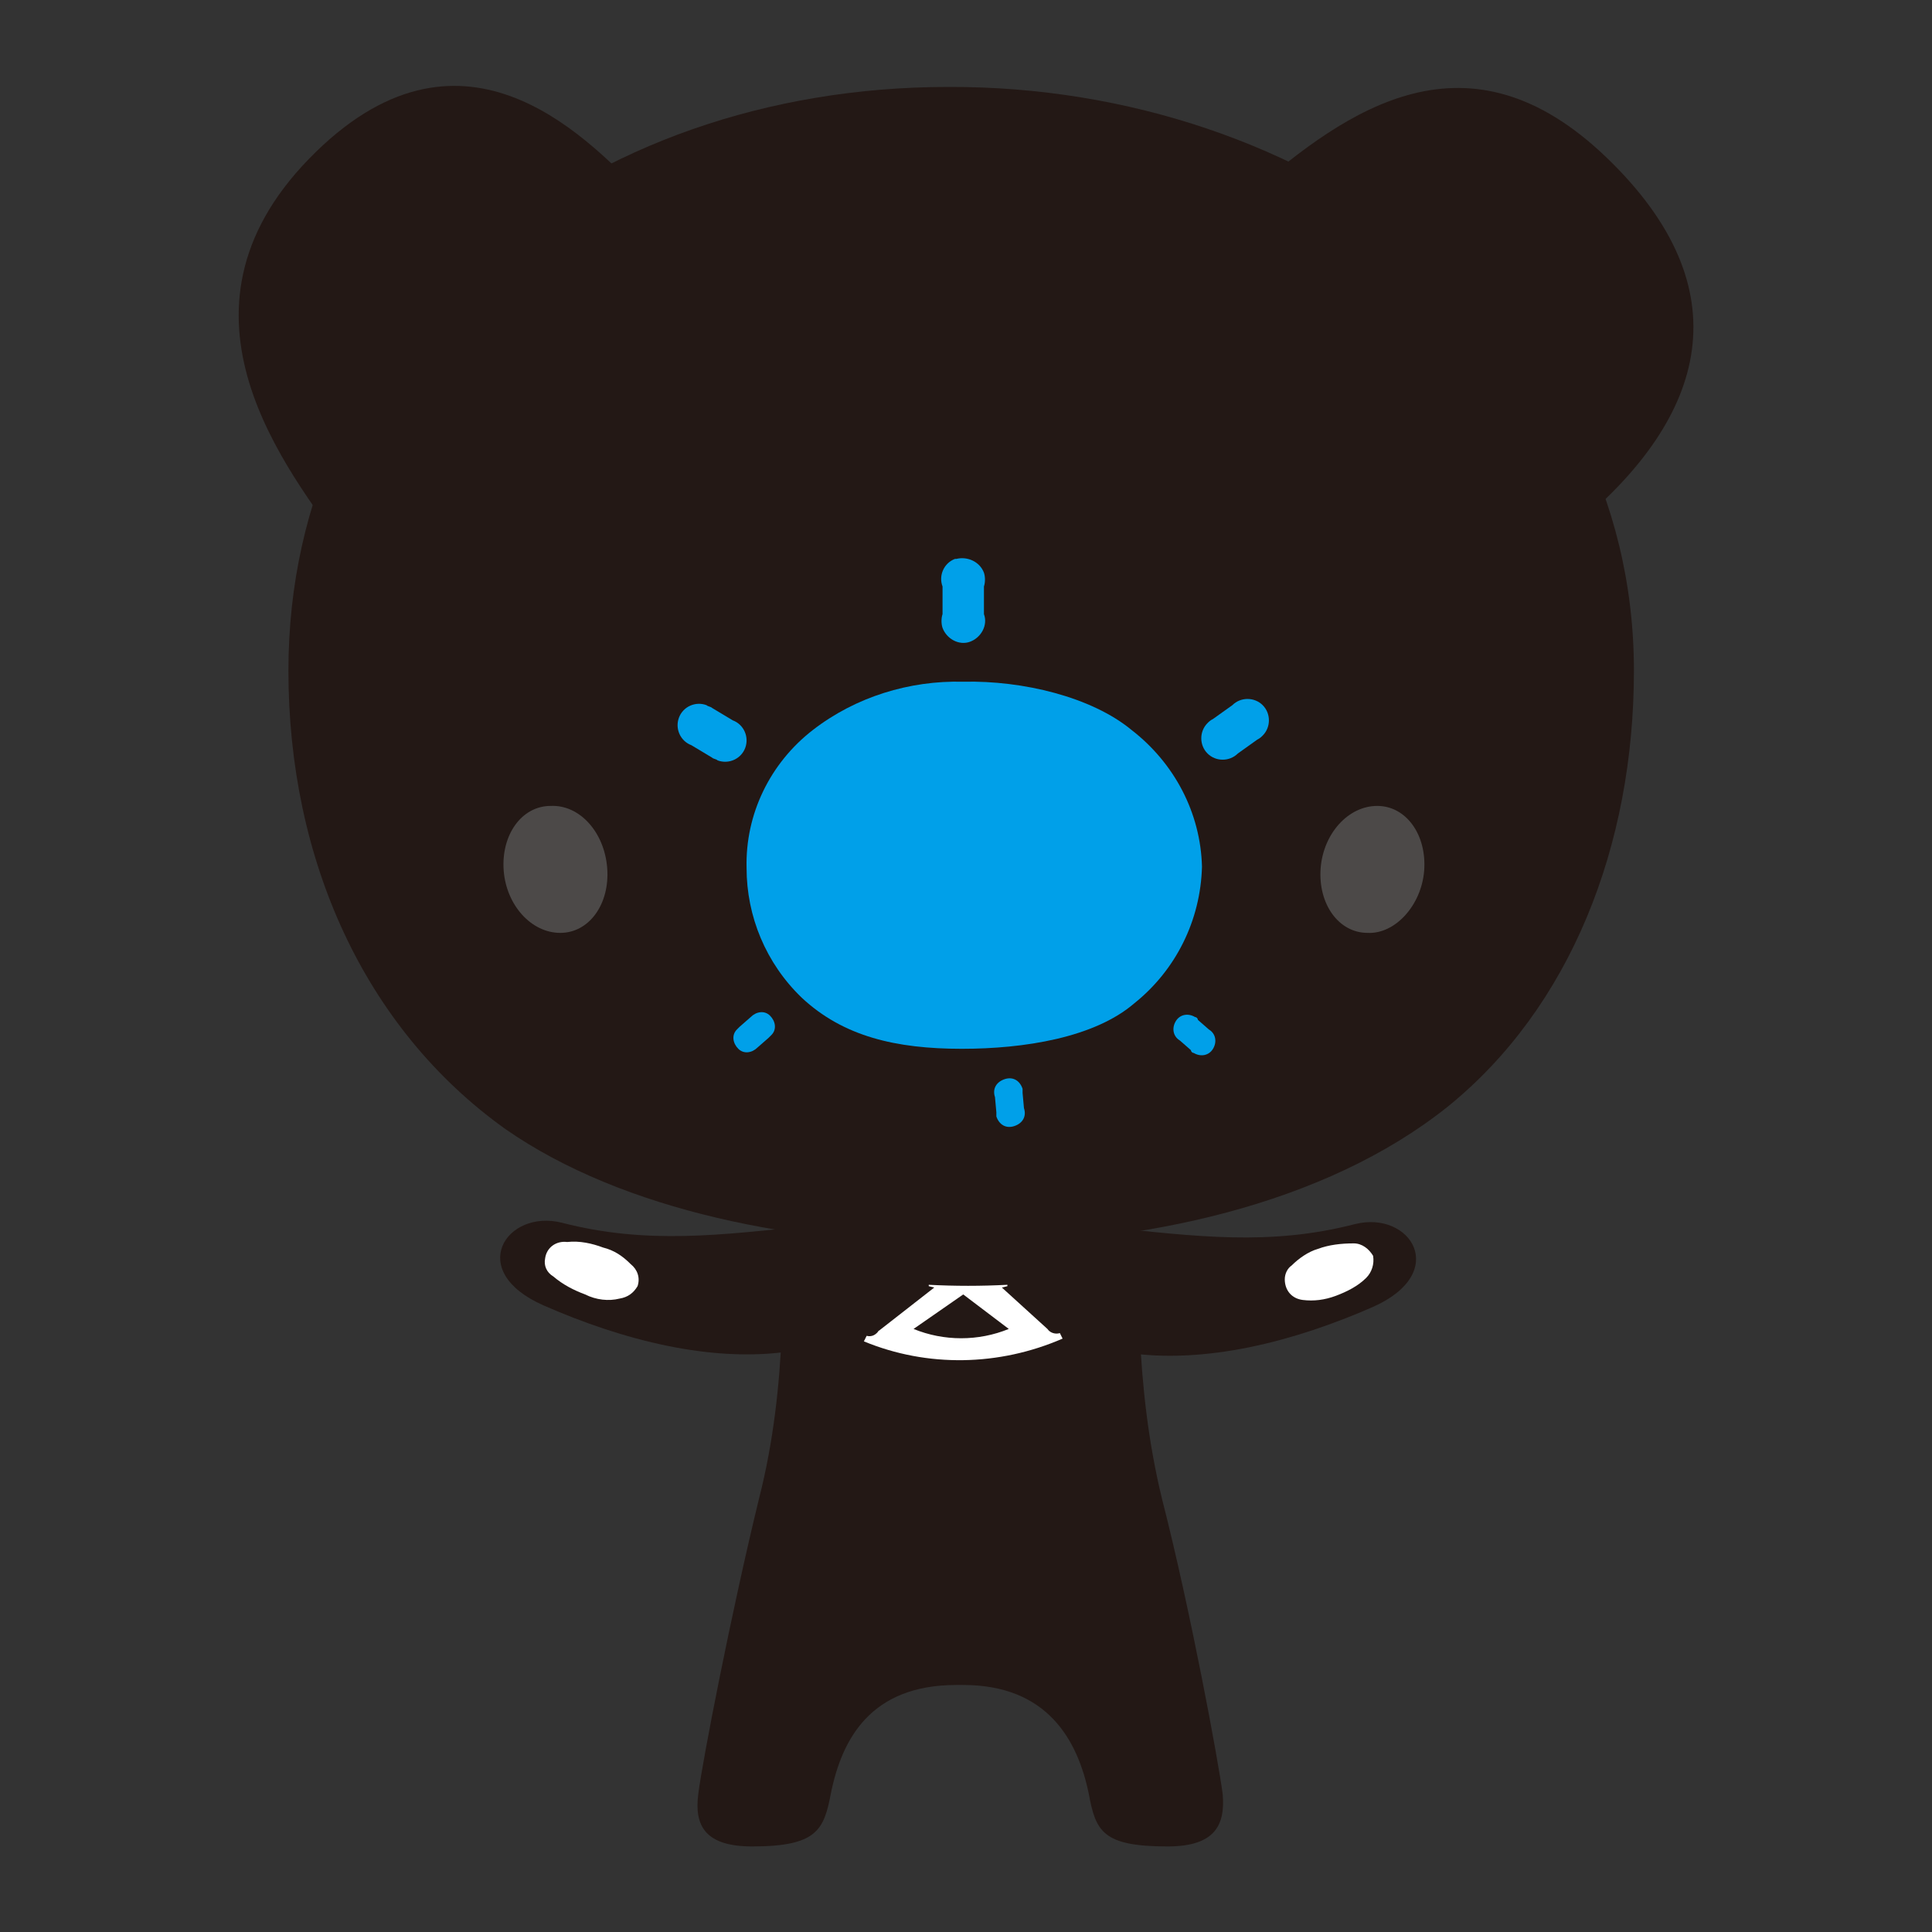 <?xml version="1.0" encoding="utf-8"?>
<!-- Generator: Adobe Illustrator 19.2.1, SVG Export Plug-In . SVG Version: 6.00 Build 0)  -->
<svg version="1.1" id="もじ" xmlns="http://www.w3.org/2000/svg" xmlns:xlink="http://www.w3.org/1999/xlink" x="0px" y="0px"
	 viewBox="0 0 140 140" style="enable-background:new 0 0 140 140;" xml:space="preserve">
<rect x="0" y="0" width="140" height="140" fill="#333333" stroke="none"/>
<style type="text/css">
	.st0{fill:#231815;}
	.st1{fill:#FFFFFF;}
	.st2{fill:#00A0E9;}
	.st3{fill:#4C4948;}
</style>
<title>intro_kumato_000</title>
<path class="st0" d="M88.6,130c-0.3-2.3-2.3-13.2-4.4-21.4c-2-8.2-1.8-16.7-1.5-22.3l-13.1,0.1l-13.1-0.1c0.3,5.6,0.6,14.1-1.5,22.3
	c-2,8.2-4.1,19-4.4,21.4c-0.3,2.3,0.5,3.8,3.9,3.8c4.7,0,5.2-1.2,5.7-3.8c0.8-4,2.9-7.9,9.1-7.9h0.5c6.1,0,8.3,4,9.1,7.9
	c0.5,2.7,1,3.8,5.7,3.8C88,133.8,88.8,132.3,88.6,130z"/>
<path class="st0" d="M118.4,48.6c0,12.7-4.6,24.4-13.5,31.6c-8.9,7.1-22.1,10-35.1,10c-11.9,0-24.6-2.4-33.2-8.4
	c-10.2-7.3-15.7-19.5-15.7-33.2c0-25.2,21.6-42.3,47.8-42.3C94.8,6.2,118.4,23.4,118.4,48.6z"/>
<path class="st0" d="M25.1,40c-4.3-6-13.6-17.3-2.7-28.5s19.9-1.7,23.9,2.3L25.1,40z"/>
<path class="st0" d="M90.5,14.1c7.2-6.3,15.9-12.3,25.9-2.7s7.2,18.8-2,26.5C105.1,46,90.5,14.1,90.5,14.1z"/>
<path class="st0" d="M58.9,88.8c-6.7,0.7-12,1.4-18.2-0.2c-4-1-7,3.5-1.3,6c5.7,2.5,12.2,4.2,18,3.3L58.9,88.8z"/>
<path class="st0" d="M80,88.9c6.7,0.7,12,1.4,18.2-0.2c4-1,6.9,3.5,1.3,6c-5.7,2.5-12.2,4.2-18,3.3L80,88.9z"/>
<path class="st1" d="M98.1,90.1c0.6,0,1.1,0.4,1.4,0.9c0.1,0.6-0.1,1.2-0.5,1.6c-0.6,0.6-1.4,1-2.2,1.3c-0.8,0.3-1.6,0.4-2.4,0.3
	c-0.8-0.1-1.3-0.7-1.3-1.5c0-0.4,0.2-0.8,0.5-1c0.5-0.5,1.2-1,1.9-1.2C96.3,90.2,97.2,90.1,98.1,90.1z"/>
<path class="st1" d="M41.1,90c-0.8-0.1-1.5,0.4-1.6,1.2c-0.1,0.5,0.1,1,0.6,1.3c0.7,0.6,1.5,1,2.3,1.3c0.8,0.4,1.7,0.5,2.5,0.3
	c0.6-0.1,1-0.4,1.3-0.9c0.2-0.6,0-1.2-0.5-1.6c-0.6-0.6-1.2-1-2-1.2C42.9,90.1,42,89.9,41.1,90z"/>
<path class="st1" d="M75.9,96.3l-3.3-3l0.4-0.1v-0.1c-1.9,0.1-3.8,0.1-5.7,0v0.1l0.4,0.1l-4.1,3.2l0.1-0.1c-0.2,0.3-0.5,0.5-0.9,0.4
	l-0.2,0.4C67.2,99.1,72.4,99,77,97l-0.2-0.4C76.5,96.7,76.1,96.6,75.9,96.3z M66.2,96.3l3.6-2.5l3.3,2.5
	C70.9,97.2,68.4,97.2,66.2,96.3z"/>
<path class="st2" d="M82,52.9c3.1,2.4,5,6,5.1,9.9c-0.1,3.9-1.9,7.5-4.9,9.9c-2.9,2.5-8,3.3-12.5,3.3c-4.8,0-8.6-0.9-11.6-3.7
	c-2.6-2.5-4-5.9-4-9.4c-0.1-3.9,1.7-7.6,4.8-10c3.1-2.4,7-3.6,10.9-3.5C74.1,49.3,79.1,50.5,82,52.9z"/>
<path class="st2" d="M71.3,44.5c0.3,0.8-0.2,1.7-1,2c-0.8,0.3-1.7-0.2-2-1c-0.1-0.3-0.1-0.7,0-1v-2c-0.3-0.8,0.1-1.7,0.9-2
	c0,0,0.1,0,0.1,0c0.8-0.2,1.7,0.2,2,1c0.1,0.3,0.1,0.7,0,1V44.5z"/>
<path class="st2" d="M53.1,52.2c0.8,0.3,1.2,1.2,0.9,2c-0.3,0.8-1.2,1.2-2,0.9c-0.1-0.1-0.3-0.1-0.4-0.2L50.1,54
	c-0.8-0.3-1.2-1.2-0.9-2c0.3-0.8,1.2-1.2,2-0.9c0.1,0.1,0.3,0.1,0.4,0.2L53.1,52.2z"/>
<path class="st2" d="M54.9,75.9c-0.4,0.4-1,0.5-1.4,0.1s-0.5-1-0.1-1.4l0.2-0.2l0.8-0.7c0.4-0.4,1-0.5,1.4-0.1
	c0.4,0.4,0.5,1,0.1,1.4l0,0l-0.2,0.2L54.9,75.9z"/>
<path class="st2" d="M74.2,80.3c0.2,0.6-0.1,1.1-0.7,1.3c-0.6,0.2-1.1-0.1-1.3-0.7v-0.3l-0.1-1.1c-0.2-0.6,0.1-1.1,0.7-1.3
	c0.6-0.2,1.1,0.1,1.3,0.7v0.3L74.2,80.3z"/>
<path class="st2" d="M87.6,74.6c0.5,0.3,0.6,0.9,0.3,1.4c-0.3,0.5-0.9,0.6-1.4,0.3c-0.1,0-0.2-0.1-0.2-0.2l-0.8-0.7
	c-0.5-0.3-0.6-0.9-0.3-1.4c0.3-0.5,0.9-0.6,1.4-0.3c0.1,0,0.2,0.1,0.2,0.2L87.6,74.6z"/>
<path class="st2" d="M89.3,51.1c0.6-0.6,1.6-0.6,2.2,0c0.6,0.6,0.6,1.6,0,2.2c-0.1,0.1-0.2,0.2-0.4,0.3l-1.4,1
	c-0.6,0.6-1.6,0.6-2.2,0s-0.6-1.6,0-2.2l0,0c0.1-0.1,0.2-0.2,0.4-0.3L89.3,51.1z"/>
<path class="st3" d="M44,62.9c0.2,2.6-1.3,4.7-3.4,4.7c-2.1,0-3.9-2-4.1-4.5c-0.2-2.6,1.3-4.7,3.4-4.7C42,58.3,43.8,60.3,44,62.9z"
	/>
<path class="st3" d="M103.2,63.1c0.2-2.6-1.3-4.7-3.4-4.7s-3.9,2-4.1,4.5c-0.2,2.6,1.3,4.7,3.4,4.7C101.1,67.7,103,65.6,103.2,63.1z
	"/>
</svg>
